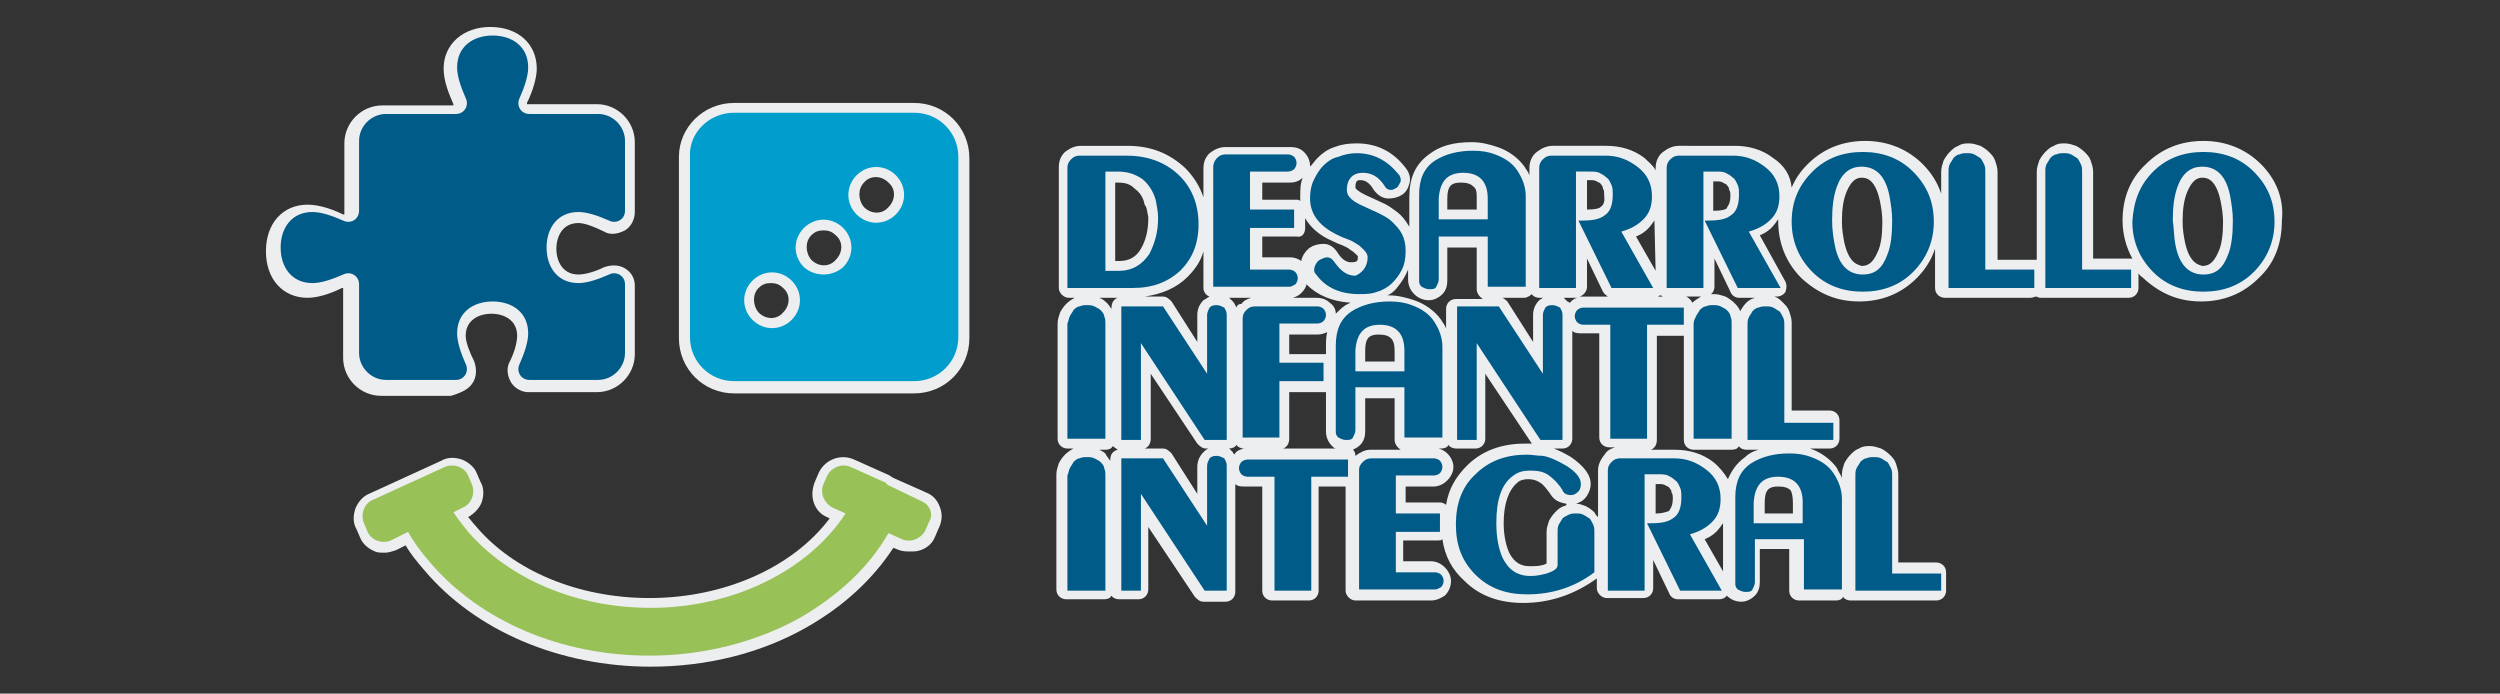 <?xml version="1.0" encoding="utf-8"?>
<!-- Generator: Adobe Illustrator 25.2.0, SVG Export Plug-In . SVG Version: 6.00 Build 0)  -->
<svg version="1.1" id="Capa_1" xmlns="http://www.w3.org/2000/svg" xmlns:xlink="http://www.w3.org/1999/xlink" x="0px" y="0px"
	 viewBox="0 0 204 56.6" style="enable-background:new 0 0 204 56.6;" xml:space="preserve">
<rect x="0" y="0" width="204" height="56.6" fill="#333333" stroke="none"/>
<style type="text/css">
	.st0{fill:#EDEEF0;}
	.st1{fill:#005B89;}
	.st2{fill:#009DCD;}
	.st3{fill:#98C157;}
</style>
<g>
	<g>
		<path class="st0" d="M59.9,8.4h14.7c2.5,0,4.5,2,4.5,4.5v14.7c0,2.5-2,4.5-4.5,4.5H59.9c-2.5,0-4.5-2-4.5-4.5V12.8
			C55.4,10.4,57.4,8.4,59.9,8.4z M70.5,16.9c0.6,0.6,1.5,0.6,2,0v0c0.6-0.6,0.6-1.5,0-2c-0.6-0.6-1.5-0.6-2,0
			C70,15.4,70,16.3,70.5,16.9z M66.2,21.2c0.6,0.6,1.5,0.6,2,0c0.6-0.6,0.6-1.5,0-2c-0.3-0.3-0.6-0.4-1-0.4c-0.4,0-0.7,0.1-1,0.4
			C65.7,19.7,65.7,20.6,66.2,21.2z M61.9,25.5c0.6,0.6,1.5,0.6,2,0c0.6-0.6,0.6-1.5,0-2c-0.3-0.3-0.6-0.4-1-0.4
			c-0.4,0-0.7,0.1-1,0.4C61.4,24,61.4,24.9,61.9,25.5z"/>
		<path class="st0" d="M38.6,31.2c0.3-0.5,0.3-1.1,0.1-1.7c-0.4-0.8-0.7-1.6-0.7-2.1c0-1.3,1.1-1.8,2.1-1.8s2.1,0.5,2.1,1.8
			c0,0.5-0.2,1.3-0.6,2.1c-0.3,0.5-0.2,1.2,0.1,1.7c0.3,0.5,0.9,0.8,1.4,0.8h5.6c1.7,0,3.1-1.4,3.1-3.1v-5.6c0-0.6-0.3-1.1-0.8-1.4
			c-0.5-0.3-1.1-0.3-1.7-0.1c-0.8,0.4-1.6,0.6-2.1,0.6c-1.3,0-1.8-1.1-1.8-2.1c0-1,0.5-2.1,1.8-2.1c0.5,0,1.3,0.3,2.1,0.7
			c0.5,0.3,1.1,0.2,1.7-0.1c0.5-0.3,0.8-0.9,0.8-1.5v-5.7c0-1.7-1.4-3.1-3.1-3.1h-5.6c0,0,0,0-0.1,0c0,0,0-0.1,0-0.1
			c0.5-1,0.8-2.1,0.8-2.8c0-2-1.5-3.4-3.8-3.4c-2.2,0-3.8,1.4-3.8,3.4c0,1.1,0.5,2.2,0.8,2.9c0,0,0,0,0,0.1c0,0-0.1,0-0.1,0h-5.7
			c-1.7,0-3.1,1.4-3.1,3.1v5.7c0,0,0,0,0,0.1c0,0-0.1,0-0.1,0c-0.6-0.3-1.8-0.8-2.9-0.8c-2,0-3.4,1.5-3.4,3.8s1.4,3.8,3.4,3.8
			c0.8,0,1.8-0.3,2.8-0.8c0,0,0,0,0.1,0c0,0,0,0,0,0.1v5.6c0,1.7,1.4,3.1,3.1,3.1h5.7C37.8,32,38.3,31.7,38.6,31.2z"/>
		<path class="st0" d="M76.7,41.4c-0.2-0.6-0.6-1-1.1-1.2l-2.7-1.2c0,0-0.1,0-0.1-0.1c-0.1,0-0.1,0-0.2-0.1l-2.9-1.3
			c-1.1-0.5-2.4,0-2.9,1.1l-0.3,0.7c-0.2,0.5-0.3,1.1-0.1,1.7c0.2,0.6,0.6,1,1.1,1.2l0.2,0.1c-3,4-8.6,6.5-14.7,6.5
			c-5.8,0-11.1-2.2-14.2-5.9c-0.2-0.2-0.4-0.5-0.6-0.7c0.5-0.3,0.9-0.7,1.1-1.2c0.2-0.6,0.2-1.2-0.1-1.7l-0.3-0.7
			c-0.2-0.5-0.7-0.9-1.2-1.1c-0.6-0.2-1.2-0.2-1.7,0.1l-5.9,2.7c-0.5,0.2-0.9,0.7-1.1,1.2c-0.2,0.6-0.2,1.2,0.1,1.7l0.3,0.7
			c0.2,0.5,0.7,0.9,1.2,1.1c0.2,0.1,0.5,0.1,0.8,0.1c0.3,0,0.6-0.1,0.9-0.2h0l0.8-0.4c0.4,0.7,0.9,1.3,1.5,2
			c4.2,5,11.1,7.9,18.5,7.9c4.6,0,9-1.1,12.7-3.2c3-1.7,5.4-3.9,7.1-6.5l0.5,0.2C73.7,45,74,45,74.3,45c0.3,0,0.5,0,0.8-0.1
			c0.6-0.2,1-0.6,1.2-1.1l0.3-0.7C76.9,42.5,76.9,41.9,76.7,41.4z"/>
		<path class="st0" d="M184.5,13.4c-1.2-1.2-2.8-1.9-4.7-1.9c-1.8,0-3.4,0.6-4.7,1.9c-1.3,1.2-1.9,2.8-1.9,4.6
			c0,1.1,0.3,2.2,0.8,3.1c0,0,0,0-0.1,0h-3.1V14c0-0.3-0.1-0.6-0.2-0.9c-0.1-0.3-0.3-0.5-0.5-0.7c-0.2-0.2-0.5-0.4-0.7-0.5
			c-0.3-0.1-0.6-0.2-0.9-0.2c-0.3,0-0.6,0-0.9,0.2c-0.3,0.1-0.5,0.3-0.7,0.5c-0.2,0.2-0.4,0.5-0.5,0.7c-0.1,0.3-0.2,0.6-0.2,0.9v7.2
			c0,0-0.1,0-0.1,0h-3.1V14c0-0.3-0.1-0.6-0.2-0.9c-0.1-0.3-0.3-0.5-0.5-0.7c-0.2-0.2-0.5-0.4-0.7-0.5c-0.3-0.1-0.6-0.2-0.9-0.2
			c-0.3,0-0.6,0-0.9,0.2c-0.3,0.1-0.5,0.3-0.7,0.5c-0.2,0.2-0.4,0.5-0.5,0.7c-0.1,0.3-0.2,0.6-0.2,0.9v1.8c-0.3-0.9-0.8-1.7-1.5-2.4
			c-1.2-1.2-2.8-1.9-4.7-1.9c-1.8,0-3.4,0.6-4.7,1.9c-0.6,0.6-1,1.2-1.3,1.9c-0.1-1-0.6-1.8-1.5-2.4c-0.9-0.7-2-1-3.1-1H137
			c-0.5,0-0.9,0.2-1.3,0.5c-0.4,0.3-0.6,0.8-0.6,1.3l0,0.2c-0.2-0.4-0.6-0.7-0.9-1c-0.9-0.7-2-1-3.1-1h-4.4c-0.5,0-0.9,0.2-1.3,0.5
			c-0.4,0.3-0.6,0.8-0.6,1.3l0,0.6c-0.1-0.3-0.3-0.5-0.4-0.7c-0.5-0.7-1.3-1.3-2.2-1.6c-0.6-0.2-1.3-0.4-2.1-0.4
			c-1.5,0-2.6,0.3-3.5,1c-1.1,0.8-1.6,1.9-1.6,3.5v2.5c0,0,0-0.1,0-0.1c-0.3-0.5-0.6-0.9-1-1.2c-0.4-0.3-0.8-0.6-1.3-0.8
			c-0.4-0.2-0.9-0.4-1.3-0.6c-0.6-0.3-0.8-0.5-0.8-0.6c0-0.6,0.2-0.6,0.4-0.6c0.3,0,0.7,0.1,1.1,0.8c0.3,0.4,0.7,0.7,1.2,0.7
			c0.4,0,0.8-0.1,1.1-0.3c0.3-0.2,0.5-0.5,0.6-0.9c0.1-0.3,0.1-0.8-0.3-1.3c-1-1.3-2.3-2-4-2c-0.7,0-1.3,0.1-1.8,0.3
			c-0.6,0.2-1,0.5-1.4,0.9c-0.2,0.2-0.4,0.5-0.6,0.7c0,0,0-0.1,0-0.1c0-0.4-0.2-0.8-0.5-1.1c-0.3-0.3-0.7-0.4-1.1-0.4H100
			c-0.5,0-0.9,0.2-1.3,0.5c-0.4,0.4-0.5,0.8-0.5,1.3l0,2.3c-0.3-0.9-0.8-1.7-1.5-2.4c-1.3-1.2-2.8-1.8-4.7-1.8h-3.8
			c-0.5,0-0.9,0.2-1.3,0.5c-0.4,0.4-0.5,0.8-0.5,1.3l0,9.8c0,0.4,0.4,0.8,0.8,0.8h0.5c-0.2,0.1-0.5,0.3-0.7,0.5
			c-0.2,0.2-0.4,0.5-0.5,0.7c0,0,0,0,0,0c-0.1,0.3-0.2,0.6-0.2,0.9v9.4c0,0.5,0.4,0.8,0.8,0.8h0.5c-0.2,0.1-0.5,0.3-0.7,0.5
			c-0.2,0.2-0.4,0.5-0.5,0.7c0,0,0,0,0,0c-0.1,0.3-0.2,0.6-0.2,0.9v9.4c0,0.5,0.4,0.8,0.8,0.8h3.1c0.3,0,0.5-0.1,0.6-0.3
			c0.1,0.2,0.4,0.3,0.6,0.3h1.6c0.5,0,0.8-0.4,0.8-0.8V43l3.8,5.7c0.2,0.2,0.4,0.4,0.7,0.4h1.8c0.5,0,0.8-0.4,0.8-0.8v-8.8
			c0.2,0.2,0.5,0.2,0.8,0.2h1.4v8.5c0,0.5,0.4,0.8,0.8,0.8h3c0.5,0,0.8-0.4,0.8-0.8v-8.5h2.1c0,0,0.1,0,0.1,0l0,8.5
			c0,0.4,0.4,0.8,0.8,0.8h6.2c0.4,0,0.8-0.2,1.1-0.4c0.3-0.3,0.5-0.7,0.5-1.2c0-0.4-0.2-0.8-0.5-1.1c-0.3-0.3-0.7-0.5-1.1-0.5h-2.3
			v-1.7h2.8c0.2,0,0.3,0,0.4-0.1c0.2,1.4,0.8,2.5,1.8,3.4c1.2,1.2,2.8,1.8,4.8,1.8c2.2,0,4.2-0.7,6-2l0,0.8c0,0.4,0.4,0.8,0.8,0.8h3
			c0.5,0,0.8-0.4,0.8-0.8v-2.3l1.3,2.7c0.1,0.3,0.4,0.5,0.7,0.5h3.4c0.2,0,0.5-0.1,0.6-0.3c0,0,0,0,0,0c0.3,0.3,0.7,0.5,1.2,0.5
			c0.4,0,0.8-0.2,1.1-0.5c0.3-0.3,0.4-0.7,0.4-1.1v-2.7h2.4v3.4c0,0.5,0.4,0.8,0.8,0.8h3c0.3,0,0.5-0.1,0.6-0.3
			c0.1,0.2,0.4,0.3,0.6,0.3h7c0.5,0,0.8-0.4,0.8-0.8v-1.5c0-0.5-0.4-0.8-0.8-0.8h-3.1v-7.2c0-0.3-0.1-0.6-0.2-0.9
			c-0.1-0.3-0.3-0.5-0.5-0.7c-0.2-0.2-0.5-0.4-0.7-0.5c-0.3-0.1-0.6-0.2-0.9-0.2c-0.3,0-0.6,0-0.9,0.2c-0.3,0.1-0.5,0.3-0.7,0.5
			c-0.2,0.2-0.4,0.5-0.5,0.7c-0.1,0.3-0.2,0.6-0.2,0.9V39c-0.1-0.3-0.3-0.5-0.4-0.8c-0.5-0.7-1.3-1.3-2.2-1.6c0,0,0,0,0,0h1.6
			c0.5,0,0.8-0.4,0.8-0.8v-1.5c0-0.5-0.4-0.8-0.8-0.8h-3.1v-7.2c0-0.3-0.1-0.6-0.2-0.9c-0.1-0.3-0.3-0.5-0.5-0.7
			c-0.2-0.2-0.4-0.4-0.7-0.5h0.2c0.3,0,0.6-0.2,0.7-0.4c0.1-0.3,0.1-0.6,0-0.8l-2.1-3.8c0.5-0.2,0.9-0.5,1.2-0.9
			c0.1-0.1,0.2-0.3,0.3-0.4c0,0,0,0.1,0,0.1c0,1.8,0.6,3.4,1.9,4.7c1.3,1.2,2.8,1.9,4.7,1.9c1.8,0,3.4-0.6,4.7-1.9
			c0.7-0.7,1.2-1.5,1.5-2.4v3.2c0,0.5,0.4,0.8,0.8,0.8h7c0.2,0,0.3-0.1,0.5-0.1c0.1,0.1,0.3,0.1,0.5,0.1h7c0.5,0,0.8-0.4,0.8-0.8
			v-1.2c0.1,0.2,0.3,0.3,0.4,0.4c1.3,1.2,2.8,1.9,4.7,1.9c1.8,0,3.4-0.6,4.7-1.9c1.3-1.2,1.9-2.8,1.9-4.7
			C186.4,16.2,185.7,14.6,184.5,13.4z M140.7,46.8l-1.6-2.8c0.5-0.2,0.9-0.5,1.2-0.9c0.1-0.1,0.2-0.3,0.3-0.4V46.8z M135.1,41.9
			v-2.4h0.3c0.2,0,0.3,0,0.5,0.1c0.1,0.1,0.3,0.1,0.3,0.2c0.1,0.1,0.2,0.2,0.2,0.4c0.1,0.1,0.1,0.3,0.1,0.5c0,0.7-0.3,0.9-0.3,1
			C136.1,41.7,135.8,41.9,135.1,41.9z M128.1,24.7C128.1,24.7,128,24.7,128.1,24.7c-0.1,0-0.1-0.1-0.2-0.1c-0.1-0.1-0.2-0.2-0.3-0.3
			h1.1c0.1,0,0.1,0,0.1,0C128.5,24.3,128.3,24.5,128.1,24.7z M127.6,41.3c-0.3,0.1-0.5,0.3-0.7,0.5c-0.2,0.2-0.4,0.5-0.5,0.7
			c-0.1,0.3-0.2,0.6-0.2,0.9V46c-0.1,0-0.2,0.1-0.3,0.1c-0.3,0.1-0.7,0.1-1.1,0.1c-0.7,0-1.2-0.3-1.6-1c-0.3-0.6-0.5-1.5-0.5-2.5
			c0-1.6,0.4-2.7,1.1-3.3c0.2-0.2,0.5-0.3,0.9-0.3c0.4,0,0.7,0.1,1,0.3c0.3,0.2,0.5,0.5,0.8,0.9c0.3,0.5,0.7,0.7,1.3,0.8
			C127.9,41.2,127.7,41.3,127.6,41.3z M120.5,16.2C120.5,16.2,120.5,16.2,120.5,16.2v0.9h-2.4v-0.9c0-1.1,0.4-1.3,1.1-1.3
			c0.5,0,0.8,0.1,1,0.3C120.5,15.4,120.5,15.7,120.5,16.2z M140.6,14.9c0.1,0.1,0.3,0.1,0.3,0.2c0.1,0.1,0.2,0.2,0.2,0.4
			c0.1,0.1,0.1,0.3,0.1,0.5c0,0.7-0.3,0.9-0.3,1c-0.1,0.1-0.4,0.2-1.1,0.2v-2.4h0.3C140.3,14.8,140.4,14.8,140.6,14.9z M135.5,24.1
			c0.1,0,0.1,0.1,0.2,0.1h-0.4C135.3,24.2,135.4,24.1,135.5,24.1z M129.2,24.2c-0.1,0-0.2,0-0.3,0c0.3-0.1,0.6-0.4,0.6-0.8v-2.3
			l1.3,2.7c0.1,0.2,0.3,0.3,0.4,0.4H129.2z M130.6,16.9c-0.1,0.1-0.4,0.2-1.1,0.2v-2.4h0.3c0.2,0,0.3,0,0.5,0.1
			c0.1,0.1,0.3,0.1,0.3,0.2c0.1,0.1,0.2,0.2,0.2,0.4c0.1,0.1,0.1,0.3,0.1,0.5C131,16.7,130.7,16.8,130.6,16.9z M138.1,24.7
			C138.1,24.7,138.1,24.8,138.1,24.7c-0.1-0.2-0.3-0.4-0.5-0.5h1.2C138.5,24.4,138.3,24.5,138.1,24.7z M135.1,22.1l-1.6-2.8
			c0.5-0.2,0.9-0.5,1.2-0.9c0.1-0.1,0.2-0.3,0.3-0.4L135.1,22.1z M125,24c0.1,0.2,0.4,0.3,0.6,0.3h0.3c-0.1,0.1-0.2,0.1-0.3,0.2
			c-0.3,0.3-0.5,0.7-0.5,1.2v2.2l-2.1-3.3c-0.1-0.1-0.2-0.2-0.4-0.3h1.8C124.6,24.3,124.9,24.1,125,24z M114.9,22
			C114.9,22,114.9,22,114.9,22l0,0.8c0,0.5,0.2,0.9,0.5,1.2c0.3,0.3,0.7,0.5,1.2,0.5c0.4,0,0.8-0.2,1.1-0.5c0.3-0.3,0.4-0.7,0.4-1.1
			v-2.7h2.4v3.4c0,0.3,0.2,0.6,0.5,0.8h-2.2c-0.5,0-0.8,0.4-0.8,0.8v1.6c-0.1-0.3-0.3-0.5-0.4-0.7c-0.5-0.7-1.3-1.3-2.2-1.6
			c-0.6-0.2-1.3-0.4-2.1-0.4c0,0-0.1,0-0.1,0c0.3-0.1,0.5-0.3,0.7-0.5C114.4,23,114.7,22.5,114.9,22z M110.4,36.7
			c0.2-0.1,0.4-0.2,0.6-0.4c0.3-0.3,0.4-0.7,0.4-1.1v-2.7h2.4v3.4c0,0.3,0.2,0.6,0.5,0.8h-2.5c-0.4,0-0.8,0.2-1.2,0.5
			C110.6,36.9,110.5,36.8,110.4,36.7z M100.7,37.1c0-0.1-0.1-0.1-0.1-0.2c-0.1-0.1-0.2-0.2-0.3-0.3c0.2,0,0.5-0.1,0.6-0.3
			c0.1,0.2,0.4,0.3,0.6,0.3C101.1,36.7,100.9,36.8,100.7,37.1C100.7,37.1,100.7,37.1,100.7,37.1z M93.7,17.7c0,0,0,0.1,0,0.1
			c0,1-0.2,1.8-0.6,2.5c-0.4,0.7-1,1-1.8,1H91v-6.4h0.2c0.6,0,1,0.1,1.4,0.5c0.4,0.3,0.7,0.7,0.8,1.3C93.6,16.9,93.6,17.3,93.7,17.7
			z M106.5,18.6v-0.8c0.4,0.7,1.1,1.4,2.3,1.9c0.2,0.1,0.4,0.2,0.7,0.3c0.2,0.1,0.5,0.2,0.7,0.4c0.2,0.1,0.4,0.3,0.5,0.4
			c0,0,0.1,0.1,0.1,0.1c0,0.4,0,0.5-0.6,0.5c-0.2,0-0.6-0.1-1-0.7c-0.3-0.5-0.7-0.8-1.2-0.8c-0.4,0-0.8,0.1-1.1,0.3
			c-0.3,0.2-0.6,0.6-0.7,1c0,0,0,0.1,0,0.1c-0.3-0.2-0.6-0.3-0.9-0.3h-2.3v-1.7h2.8C106.2,19.4,106.5,19.1,106.5,18.6z M100.9,25.1
			c-0.1-0.2-0.2-0.4-0.3-0.5c-0.1-0.1-0.2-0.2-0.3-0.3h1.8c-0.3,0.1-0.6,0.2-0.8,0.5C101,24.8,100.9,25,100.9,25.1z M111.4,29.5
			v-0.9c0-1.1,0.4-1.3,1.1-1.3c0.5,0,0.8,0.1,1,0.3c0.2,0.2,0.3,0.5,0.3,1c0,0,0,0,0,0v0.9H111.4z M108.2,28.3v0.6
			c-0.1,0-0.1,0-0.2,0h-2.8v-1.6h2.3c0.3,0,0.6-0.1,0.8-0.2C108.2,27.5,108.2,27.9,108.2,28.3z M105.2,35.8V32h2.8
			c0.1,0,0.1,0,0.2,0v3.2c0,0.5,0.2,0.9,0.5,1.2c0.1,0.1,0.2,0.2,0.3,0.2h-4.3C105,36.5,105.2,36.2,105.2,35.8z M109.8,24.9
			c-0.3,0.2-0.5,0.4-0.8,0.7c0-0.4-0.2-0.7-0.5-0.9c-0.3-0.3-0.7-0.4-1.1-0.4h-1.9c0.3-0.1,0.5-0.2,0.7-0.4c0.2-0.2,0.4-0.5,0.4-0.7
			c0.9,0.9,2.1,1.4,3.6,1.5C110.2,24.7,110,24.8,109.8,24.9z M98.2,36.9c-0.3,0.3-0.5,0.7-0.5,1.2v2.2L95.6,37
			c-0.2-0.2-0.4-0.4-0.7-0.4h-1.5c0.3-0.1,0.5-0.4,0.5-0.8v-5.3l3.8,5.7c0.2,0.2,0.4,0.4,0.7,0.4h0.2C98.4,36.7,98.3,36.8,98.2,36.9
			z M106.3,14.5c-0.2,0.5-0.2,1-0.2,1.5c0,0.1,0,0.3,0,0.4c-0.1-0.1-0.2-0.1-0.3-0.1h-2.8v-1.4h2.3C105.6,14.9,106,14.8,106.3,14.5z
			 M98.2,23.5c0,0.3,0.2,0.6,0.5,0.7c-0.2,0.1-0.3,0.2-0.5,0.3c-0.3,0.3-0.5,0.7-0.5,1.2v2.2l-2.1-3.3c-0.2-0.2-0.4-0.4-0.7-0.4
			h-1.5c1.4-0.2,2.6-0.7,3.5-1.6c0.6-0.6,1.1-1.3,1.3-2.1L98.2,23.5z M91.2,24.3c-0.3,0.1-0.5,0.4-0.5,0.8v0.1
			c-0.1-0.1-0.2-0.3-0.3-0.4c-0.2-0.2-0.4-0.4-0.7-0.5H91.2z M89.7,36.7h0.5c0.3,0,0.5-0.1,0.6-0.3c0.1,0.1,0.3,0.2,0.4,0.3
			c-0.4,0.1-0.6,0.4-0.6,0.8v0.1c-0.1-0.1-0.2-0.3-0.3-0.4C90.2,36.9,89.9,36.8,89.7,36.7z M114.7,41.1v-1.4h2.3
			c0.4,0,0.8-0.2,1.1-0.5c0.3-0.3,0.5-0.7,0.5-1.1c0-0.4-0.2-0.8-0.5-1.1c-0.2-0.2-0.4-0.3-0.7-0.4h0.2c0.3,0,0.5-0.1,0.6-0.3
			c0.1,0.2,0.4,0.3,0.6,0.3h1.6c0.5,0,0.8-0.4,0.8-0.8v-5.3l3.8,5.7c0,0,0,0,0,0c-0.2,0-0.4,0-0.6,0c-1.9,0-3.5,0.6-4.7,1.8
			c-0.9,0.9-1.5,1.9-1.7,3.2c-0.1-0.1-0.3-0.2-0.5-0.2H114.7z M130.4,38.4l0,3.8c-0.1-0.1-0.2-0.2-0.3-0.4c-0.2-0.2-0.5-0.4-0.7-0.5
			c-0.3-0.1-0.5-0.2-0.8-0.2c0.3-0.1,0.5-0.2,0.7-0.4c0.3-0.3,0.5-0.8,0.5-1.2c0-0.8-0.6-1.5-1.6-2.2c-0.5-0.3-0.9-0.5-1.4-0.7h0.7
			c0.5,0,0.8-0.4,0.8-0.8v-8.8c0.2,0.2,0.5,0.2,0.8,0.2h1.4v8.5c0,0.5,0.4,0.8,0.8,0.8h0.5c-0.3,0.1-0.6,0.2-0.8,0.5
			C130.6,37.5,130.4,37.9,130.4,38.4z M146.3,41C146.3,41,146.3,41,146.3,41v0.9H144V41c0-1.1,0.4-1.3,1.1-1.3c0.5,0,0.8,0.1,1,0.3
			C146.2,40.1,146.3,40.5,146.3,41z M142.4,37.3c-0.7,0.5-1.1,1.1-1.4,1.8c-0.3-0.5-0.7-1-1.2-1.4c-0.9-0.7-2-1-3.1-1h-2
			c0.3-0.1,0.5-0.4,0.5-0.8v-8.5h2.1c0,0,0.1,0,0.1,0v8.5c0,0.5,0.4,0.8,0.8,0.8h3.1c0.3,0,0.5-0.1,0.6-0.3c0.1,0.2,0.4,0.3,0.6,0.3
			h1C143.1,36.8,142.7,37,142.4,37.3z M142.5,24.7c-0.2,0.2-0.4,0.5-0.5,0.7c0,0,0,0,0,0c0,0,0,0,0,0c-0.1-0.3-0.3-0.5-0.5-0.7
			c-0.2-0.2-0.5-0.4-0.7-0.5c-0.3-0.1-0.6-0.2-0.9-0.2c-0.1,0-0.2,0-0.3,0c0.2-0.1,0.3-0.4,0.3-0.6v-2.3l1.3,2.7
			c0.1,0.3,0.4,0.5,0.7,0.5h1.3C142.9,24.4,142.7,24.5,142.5,24.7z M150.5,19.8c-0.1-0.5-0.2-1.1-0.2-1.7c0-1,0.1-1.8,0.4-2.5
			c0.4-0.9,0.8-1.1,1.2-1.1c0.3,0,1.1,0,1.5,1.9c0.1,0.5,0.2,1.1,0.2,1.7c0,1-0.1,1.9-0.4,2.5c-0.4,0.9-0.8,1.1-1.3,1.1
			C151.7,21.6,150.9,21.6,150.5,19.8C150.5,19.8,150.5,19.8,150.5,19.8z M178.3,19.8c-0.1-0.5-0.2-1.1-0.2-1.7c0-1,0.1-1.8,0.4-2.5
			c0.4-0.9,0.8-1.1,1.2-1.1c0.3,0,1.1,0,1.5,1.9c0.1,0.5,0.2,1.1,0.2,1.7c0,1-0.1,1.9-0.4,2.5c-0.4,0.9-0.8,1.1-1.3,1.1
			C179.5,21.6,178.7,21.6,178.3,19.8C178.3,19.8,178.3,19.8,178.3,19.8z"/>
	</g>
	<g>
		<path class="st1" d="M96.3,22.1c-1,0.9-2.2,1.4-3.9,1.4h-5.3l0-9.8c0-0.3,0.1-0.5,0.3-0.7c0.2-0.2,0.4-0.3,0.7-0.3h3.8
			c1.7,0,3.1,0.5,4.2,1.5c1.1,1,1.7,2.4,1.7,4.1C97.8,19.9,97.3,21.1,96.3,22.1z M94.5,17.8c0-0.5-0.1-1-0.2-1.5
			c-0.2-0.7-0.6-1.3-1.1-1.7C92.6,14.2,92,14,91.2,14h-1v8.1h1.1c1.1,0,1.9-0.5,2.5-1.4C94.2,19.9,94.5,19,94.5,17.8L94.5,17.8z"/>
		<path class="st1" d="M99.3,12.9c0.2-0.2,0.4-0.3,0.7-0.3h5.1c0.2,0,0.4,0.1,0.5,0.2c0.1,0.1,0.2,0.3,0.2,0.5
			c0,0.2-0.1,0.4-0.2,0.5c-0.1,0.1-0.3,0.2-0.5,0.2h-3.1v3.1h3.6v1.5h-3.6V22h3.2c0.2,0,0.4,0.1,0.5,0.2c0.1,0.1,0.2,0.3,0.2,0.5
			c0,0.2-0.1,0.4-0.2,0.5c-0.2,0.1-0.3,0.2-0.5,0.2H99l0-9.8C99,13.4,99.1,13.1,99.3,12.9z"/>
		<path class="st1" d="M111.6,21c0-0.2-0.1-0.4-0.3-0.6s-0.4-0.4-0.6-0.5c-0.3-0.2-0.5-0.3-0.8-0.4c-0.3-0.1-0.5-0.2-0.7-0.3
			c-1.5-0.7-2.3-1.7-2.3-3c0-0.6,0.1-1.1,0.3-1.5c0.2-0.4,0.4-0.8,0.8-1.2c0.3-0.3,0.7-0.6,1.2-0.7c0.5-0.2,1-0.3,1.5-0.3
			c1.4,0,2.5,0.6,3.4,1.7c0.2,0.2,0.2,0.4,0.2,0.6c-0.1,0.2-0.2,0.4-0.3,0.5c-0.2,0.1-0.3,0.2-0.5,0.2c-0.2,0-0.4-0.1-0.5-0.3
			c-0.5-0.8-1.1-1.1-1.8-1.1c-0.8,0-1.3,0.5-1.3,1.4c0,0.5,0.4,0.9,1.3,1.3c0.4,0.2,0.9,0.4,1.3,0.6c0.4,0.2,0.8,0.4,1.1,0.7
			c0.3,0.3,0.6,0.6,0.8,1c0.2,0.4,0.3,0.8,0.3,1.4c0,0.6-0.1,1.1-0.3,1.5c-0.2,0.4-0.5,0.8-0.8,1.1c-0.3,0.3-0.8,0.6-1.2,0.7
			c-0.5,0.2-1,0.2-1.5,0.2c-1.5,0-2.7-0.5-3.5-1.6c-0.2-0.2-0.2-0.4-0.1-0.7c0.1-0.2,0.2-0.4,0.4-0.5c0.2-0.1,0.4-0.2,0.6-0.2
			c0.2,0,0.4,0.1,0.6,0.4c0.5,0.7,1,1.1,1.7,1.1C111.1,22.3,111.6,21.8,111.6,21z"/>
		<path class="st1" d="M121.4,23.5v-4.2h-4v3.5c0,0.2-0.1,0.4-0.2,0.6c-0.1,0.2-0.3,0.2-0.6,0.2c-0.2,0-0.4-0.1-0.6-0.2
			c-0.2-0.2-0.2-0.3-0.2-0.6v-6.9c0-1.3,0.4-2.2,1.3-2.8c0.8-0.5,1.8-0.8,3.1-0.8c0.7,0,1.3,0.1,1.8,0.3c0.8,0.3,1.4,0.7,1.8,1.3
			c0.4,0.6,0.7,1.3,0.7,2.1v7.4H121.4z M121.4,16.2c0-1.4-0.7-2.1-2-2.1c-1.3,0-1.9,0.7-2,2.1v1.7h4V16.2z"/>
		<path class="st1" d="M131.5,23.5l-2.7-5.5h0.3c0.8,0,1.4-0.1,1.8-0.4c0.5-0.3,0.7-0.9,0.7-1.7c0-0.3,0-0.6-0.1-0.8
			c-0.1-0.2-0.2-0.5-0.4-0.6c-0.2-0.2-0.4-0.3-0.6-0.4c-0.2-0.1-0.5-0.1-0.8-0.1h-1.1v9.5h-3l0-9.8c0-0.3,0.1-0.5,0.3-0.7
			c0.2-0.2,0.4-0.3,0.7-0.3h4.4c1,0,1.8,0.3,2.6,0.9c0.8,0.6,1.2,1.4,1.2,2.4c0,0.8-0.2,1.4-0.7,1.9c-0.5,0.5-1.1,0.8-1.8,1l2.6,4.6
			H131.5z"/>
		<path class="st1" d="M141.8,23.5l-2.7-5.5h0.3c0.8,0,1.4-0.1,1.8-0.4c0.5-0.3,0.7-0.9,0.7-1.7c0-0.3,0-0.6-0.1-0.8
			c-0.1-0.2-0.2-0.5-0.4-0.6c-0.2-0.2-0.4-0.3-0.6-0.4c-0.2-0.1-0.5-0.1-0.8-0.1H139v9.5h-3l0-9.8c0-0.3,0.1-0.5,0.3-0.7
			c0.2-0.2,0.4-0.3,0.7-0.3h4.4c1,0,1.8,0.3,2.6,0.9c0.8,0.6,1.2,1.4,1.2,2.4c0,0.8-0.2,1.4-0.7,1.9c-0.5,0.5-1.1,0.8-1.8,1l2.6,4.6
			H141.8z"/>
		<path class="st1" d="M147.9,14c1.1-1.1,2.5-1.6,4.1-1.6c1.6,0,3,0.5,4.1,1.6c1.1,1.1,1.7,2.4,1.7,4.1c0,1.6-0.6,3-1.7,4.1
			c-1.1,1.1-2.5,1.6-4.1,1.6c-1.6,0-3-0.5-4.1-1.6c-1.1-1.1-1.7-2.5-1.7-4.1C146.2,16.4,146.8,15.1,147.9,14z M149.7,19.9
			c0.3,1.7,1.1,2.5,2.3,2.5c1,0,1.6-0.5,2-1.6c0.3-0.7,0.4-1.7,0.4-2.8c0-0.7-0.1-1.3-0.2-1.9c-0.3-1.7-1.1-2.5-2.3-2.5
			c-0.9,0-1.6,0.5-2,1.6c-0.3,0.8-0.4,1.7-0.4,2.8C149.5,18.7,149.6,19.4,149.7,19.9z"/>
		<path class="st1" d="M166,22v1.5h-7V14c0-0.2,0-0.4,0.1-0.6c0.1-0.2,0.2-0.3,0.3-0.5c0.1-0.1,0.3-0.3,0.5-0.3
			c0.2-0.1,0.4-0.1,0.6-0.1c0.2,0,0.4,0,0.6,0.1c0.2,0.1,0.3,0.2,0.5,0.3c0.1,0.1,0.2,0.3,0.3,0.5c0.1,0.2,0.1,0.4,0.1,0.6v8H166z"
			/>
		<path class="st1" d="M173.9,22v1.5h-7V14c0-0.2,0-0.4,0.1-0.6c0.1-0.2,0.2-0.3,0.3-0.5c0.1-0.1,0.3-0.3,0.5-0.3
			c0.2-0.1,0.4-0.1,0.6-0.1c0.2,0,0.4,0,0.6,0.1c0.2,0.1,0.3,0.2,0.5,0.3c0.1,0.1,0.2,0.3,0.3,0.5c0.1,0.2,0.1,0.4,0.1,0.6v8H173.9z
			"/>
		<path class="st1" d="M175.7,14c1.1-1.1,2.5-1.6,4.1-1.6c1.6,0,3,0.5,4.1,1.6c1.1,1.1,1.7,2.4,1.7,4.1c0,1.6-0.6,3-1.7,4.1
			c-1.1,1.1-2.5,1.6-4.1,1.6c-1.6,0-3-0.5-4.1-1.6c-1.1-1.1-1.7-2.5-1.7-4.1C174.1,16.4,174.6,15.1,175.7,14z M177.5,19.9
			c0.3,1.7,1.1,2.5,2.3,2.5c1,0,1.6-0.5,2-1.6c0.3-0.7,0.4-1.7,0.4-2.8c0-0.7-0.1-1.3-0.2-1.9c-0.3-1.7-1.1-2.5-2.3-2.5
			c-0.9,0-1.6,0.5-2,1.6c-0.3,0.8-0.4,1.7-0.4,2.8C177.4,18.7,177.4,19.4,177.5,19.9z"/>
		<path class="st1" d="M87.3,25.8c0.1-0.2,0.2-0.3,0.3-0.5c0.1-0.1,0.3-0.3,0.5-0.3c0.2-0.1,0.4-0.1,0.6-0.1c0.2,0,0.4,0,0.6,0.1
			c0.2,0.1,0.4,0.2,0.5,0.3c0.1,0.1,0.3,0.3,0.3,0.5c0.1,0.2,0.1,0.4,0.1,0.6v9.4h-3.1v-9.4C87.2,26.2,87.2,26,87.3,25.8z"/>
		<path class="st1" d="M98.5,25.7c0-0.2,0.1-0.4,0.2-0.6c0.2-0.2,0.4-0.2,0.6-0.2c0.2,0,0.4,0.1,0.6,0.2c0.1,0.2,0.2,0.3,0.2,0.6
			v10.2h-1.8l-5.2-7.9h0v7.9h-1.6V25h3.4l3.6,5.5h0V25.7z"/>
		<path class="st1" d="M101.4,35.8l0-9.8c0-0.3,0.1-0.5,0.3-0.7c0.2-0.2,0.4-0.3,0.7-0.3h5.1c0.2,0,0.4,0.1,0.5,0.2
			c0.1,0.1,0.2,0.3,0.2,0.5c0,0.2-0.1,0.4-0.2,0.5c-0.1,0.1-0.3,0.2-0.5,0.2h-3.1v3.2h3.6v1.5h-3.6v4.6H101.4z"/>
		<path class="st1" d="M114.6,35.8v-4.2h-4v3.5c0,0.2-0.1,0.4-0.2,0.6c-0.1,0.2-0.3,0.2-0.6,0.2c-0.2,0-0.4-0.1-0.6-0.2
			c-0.2-0.2-0.2-0.3-0.2-0.6v-6.9c0-1.3,0.4-2.2,1.3-2.8c0.8-0.5,1.8-0.8,3.1-0.8c0.7,0,1.3,0.1,1.8,0.3c0.8,0.3,1.4,0.7,1.8,1.3
			c0.4,0.6,0.7,1.3,0.7,2.1v7.4H114.6z M114.6,28.6c0-1.4-0.7-2.1-2-2.1c-1.3,0-1.9,0.7-2,2.1v1.7h4V28.6z"/>
		<path class="st1" d="M125.9,25.7c0-0.2,0.1-0.4,0.2-0.6c0.2-0.2,0.4-0.2,0.6-0.2c0.2,0,0.4,0.1,0.6,0.2c0.1,0.2,0.2,0.3,0.2,0.6
			v10.2h-1.8l-5.2-7.9h0v7.9h-1.6V25h3.4l3.6,5.5h0V25.7z"/>
		<path class="st1" d="M137.3,26.5h-2.9v9.3h-3v-9.3h-2.2c-0.2,0-0.4-0.1-0.5-0.2c-0.1-0.1-0.2-0.3-0.2-0.5c0-0.2,0.1-0.4,0.2-0.5
			c0.1-0.1,0.3-0.2,0.5-0.2h8.2V26.5z"/>
		<path class="st1" d="M138.4,25.8c0.1-0.2,0.2-0.3,0.3-0.5c0.1-0.1,0.3-0.3,0.5-0.3c0.2-0.1,0.4-0.1,0.6-0.1c0.2,0,0.4,0,0.6,0.1
			c0.2,0.1,0.4,0.2,0.5,0.3c0.1,0.1,0.3,0.3,0.3,0.5c0.1,0.2,0.1,0.4,0.1,0.6v9.4h-3.1v-9.4C138.2,26.2,138.3,26,138.4,25.8z"/>
		<path class="st1" d="M149.6,34.4v1.5h-7v-9.4c0-0.2,0-0.4,0.1-0.6c0.1-0.2,0.2-0.3,0.3-0.5c0.1-0.1,0.3-0.3,0.5-0.3
			c0.2-0.1,0.4-0.1,0.6-0.1c0.2,0,0.4,0,0.6,0.1c0.2,0.1,0.3,0.2,0.5,0.3c0.1,0.1,0.2,0.3,0.3,0.5c0.1,0.2,0.1,0.4,0.1,0.6v8H149.6z
			"/>
		<path class="st1" d="M87.3,38.2c0.1-0.2,0.2-0.3,0.3-0.5c0.1-0.1,0.3-0.3,0.5-0.3c0.2-0.1,0.4-0.1,0.6-0.1c0.2,0,0.4,0,0.6,0.1
			c0.2,0.1,0.4,0.2,0.5,0.3c0.1,0.1,0.3,0.3,0.3,0.5c0.1,0.2,0.1,0.4,0.1,0.6v9.4h-3.1v-9.4C87.2,38.6,87.2,38.4,87.3,38.2z"/>
		<path class="st1" d="M98.5,38c0-0.2,0.1-0.4,0.2-0.6c0.2-0.2,0.4-0.2,0.6-0.2c0.2,0,0.4,0.1,0.6,0.2c0.1,0.2,0.2,0.3,0.2,0.6v10.2
			h-1.8l-5.2-7.9h0v7.9h-1.6V37.4h3.4l3.6,5.5h0V38z"/>
		<path class="st1" d="M110,38.9H107v9.3h-3v-9.3h-2.2c-0.2,0-0.4-0.1-0.5-0.2c-0.1-0.1-0.2-0.3-0.2-0.5c0-0.2,0.1-0.4,0.2-0.5
			c0.1-0.1,0.3-0.2,0.5-0.2h8.2V38.9z"/>
		<path class="st1" d="M111.2,37.7c0.2-0.2,0.4-0.3,0.7-0.3h5.1c0.2,0,0.4,0.1,0.5,0.2c0.1,0.1,0.2,0.3,0.2,0.5
			c0,0.2-0.1,0.4-0.2,0.5c-0.1,0.1-0.3,0.2-0.5,0.2h-3.1v3.1h3.6v1.5h-3.6v3.3h3.2c0.2,0,0.4,0.1,0.5,0.2c0.1,0.1,0.2,0.3,0.2,0.5
			c0,0.2-0.1,0.4-0.2,0.5c-0.2,0.1-0.3,0.2-0.5,0.2h-6.2l0-9.8C110.9,38.1,111,37.9,111.2,37.7z"/>
		<path class="st1" d="M125.9,37.2c0.6,0.1,1.2,0.4,1.9,0.8c0.8,0.5,1.2,1,1.2,1.5c0,0.3-0.1,0.5-0.2,0.6c-0.2,0.2-0.4,0.3-0.6,0.3
			c-0.3,0-0.6-0.1-0.7-0.4c-0.3-0.5-0.7-0.9-1.1-1.2c-0.4-0.3-0.9-0.4-1.5-0.4c-0.6,0-1,0.1-1.4,0.4c-1,0.7-1.4,2-1.4,3.9
			c0,1.2,0.2,2.1,0.5,2.8c0.5,1,1.2,1.5,2.3,1.5c0.5,0,0.9-0.1,1.3-0.2c0.6-0.2,0.9-0.4,0.9-0.7v-2.7c0-0.2,0-0.4,0.1-0.6
			c0.1-0.2,0.2-0.3,0.3-0.5c0.1-0.1,0.3-0.2,0.5-0.3c0.2-0.1,0.4-0.1,0.6-0.1c0.2,0,0.4,0,0.6,0.1c0.2,0.1,0.3,0.2,0.5,0.3
			c0.1,0.1,0.2,0.3,0.3,0.5c0.1,0.2,0.1,0.4,0.1,0.6v3.3c-1.6,1.2-3.4,1.8-5.5,1.8c-1.7,0-3.1-0.5-4.2-1.6c-1.1-1.1-1.6-2.4-1.6-4.1
			c0-1.7,0.5-3.1,1.6-4.1c1.1-1.1,2.5-1.6,4.2-1.6C125,37.1,125.5,37.2,125.9,37.2z"/>
		<path class="st1" d="M137.1,48.2l-2.7-5.5h0.3c0.8,0,1.4-0.1,1.8-0.4c0.5-0.3,0.7-0.9,0.7-1.7c0-0.3,0-0.6-0.1-0.8
			c-0.1-0.2-0.2-0.5-0.4-0.6c-0.2-0.2-0.4-0.3-0.6-0.4c-0.2-0.1-0.5-0.1-0.8-0.1h-1.1v9.5h-3l0-9.8c0-0.3,0.1-0.5,0.3-0.7
			c0.2-0.2,0.4-0.3,0.7-0.3h4.4c1,0,1.8,0.3,2.6,0.9c0.8,0.6,1.2,1.4,1.2,2.4c0,0.8-0.2,1.4-0.7,1.9c-0.5,0.5-1.1,0.8-1.8,1l2.6,4.6
			H137.1z"/>
		<path class="st1" d="M147.2,48.2V44h-4v3.5c0,0.2-0.1,0.4-0.2,0.6c-0.1,0.2-0.3,0.2-0.6,0.2c-0.2,0-0.4-0.1-0.6-0.2
			c-0.2-0.2-0.2-0.3-0.2-0.6v-6.9c0-1.3,0.4-2.2,1.3-2.8c0.8-0.5,1.8-0.8,3.1-0.8c0.7,0,1.3,0.1,1.8,0.3c0.8,0.3,1.4,0.7,1.8,1.3
			c0.4,0.6,0.7,1.3,0.7,2.1v7.4H147.2z M147.1,41c0-1.4-0.7-2.1-2-2.1c-1.3,0-1.9,0.7-2,2.1v1.7h4V41z"/>
		<path class="st1" d="M158.4,46.7v1.5h-7v-9.4c0-0.2,0-0.4,0.1-0.6c0.1-0.2,0.2-0.3,0.3-0.5c0.1-0.1,0.3-0.3,0.5-0.3
			c0.2-0.1,0.4-0.1,0.6-0.1c0.2,0,0.4,0,0.6,0.1c0.2,0.1,0.3,0.2,0.5,0.3c0.1,0.1,0.2,0.3,0.3,0.5c0.1,0.2,0.1,0.4,0.1,0.6v8H158.4z
			"/>
	</g>
	<g>
		<path class="st2" d="M59.9,9.2h14.7c2,0,3.6,1.6,3.6,3.6v14.7c0,2-1.6,3.6-3.6,3.6H59.9c-2,0-3.6-1.6-3.6-3.6V12.8
			C56.2,10.8,57.9,9.2,59.9,9.2z M73.1,17.5c0.9-0.9,0.9-2.3,0-3.2c-0.9-0.9-2.3-0.9-3.2,0c-0.9,0.9-0.9,2.3,0,3.2
			C70.8,18.4,72.2,18.4,73.1,17.5z M68.8,21.8c0.9-0.9,0.9-2.3,0-3.2c-0.9-0.9-2.3-0.9-3.2,0s-0.9,2.3,0,3.2
			C66.5,22.6,67.9,22.6,68.8,21.8z M61.4,26.1c0.9,0.9,2.3,0.9,3.2,0c0.9-0.9,0.9-2.3,0-3.2c-0.9-0.9-2.3-0.9-3.2,0
			C60.5,23.8,60.5,25.2,61.4,26.1z"/>
		<path class="st1" d="M25.5,17.3c0.7,0,1.6,0.3,2.5,0.7c0.6,0.3,1.3-0.1,1.3-0.8v-4.1h0v-1.6c0-1.2,1-2.2,2.2-2.2h0.8v0h4.9
			c0.7,0,1.1-0.7,0.8-1.3c-0.4-0.9-0.7-1.8-0.7-2.5c0-1.7,1.3-2.6,2.9-2.6c1.6,0,2.9,0.9,2.9,2.6c0,0.7-0.3,1.6-0.7,2.5
			c-0.3,0.6,0.1,1.3,0.8,1.3h3.6v0h2c1.2,0,2.2,1,2.2,2.2v5.7c0,0.7-0.7,1.1-1.3,0.8c-0.9-0.4-1.8-0.7-2.5-0.7
			c-1.7,0-2.6,1.3-2.6,2.9c0,1.6,0.9,2.9,2.6,2.9c0.7,0,1.6-0.3,2.5-0.7c0.6-0.3,1.3,0.1,1.3,0.8v5.6c0,1.2-1,2.2-2.2,2.2h-5.6
			c-0.7,0-1.1-0.7-0.8-1.3c0.4-0.9,0.7-1.8,0.7-2.5c0-1.7-1.3-2.6-2.9-2.6c-1.6,0-2.9,0.9-2.9,2.6c0,0.7,0.3,1.6,0.7,2.5
			c0.3,0.6-0.1,1.3-0.8,1.3h-5.7c-1.2,0-2.2-1-2.2-2.2v-1.2h0v-4.4c0-0.7-0.7-1.1-1.3-0.8c-0.9,0.4-1.8,0.7-2.5,0.7
			c-1.7,0-2.6-1.3-2.6-2.9C22.9,18.6,23.8,17.3,25.5,17.3z"/>
		<path class="st3" d="M75.2,40.9l-2.7-1.3c0,0-0.1,0-0.1-0.1c0,0-0.1,0-0.1-0.1l-2.9-1.3c-0.7-0.3-1.5,0-1.9,0.7l-0.3,0.7
			c-0.3,0.7,0,1.5,0.7,1.9l1.1,0.5c-3,4.6-9.1,7.7-15.9,7.7c-6,0-11.5-2.3-14.9-6.2c-0.4-0.5-0.8-1-1.2-1.6l0.8-0.4
			c0.7-0.3,1-1.2,0.7-1.9l-0.3-0.7c-0.3-0.7-1.2-1-1.9-0.7l-5.9,2.7c-0.7,0.3-1,1.2-0.7,1.9l0.3,0.7c0.3,0.7,1.2,1,1.9,0.7l1.4-0.7
			c0.5,0.9,1.1,1.7,1.8,2.5c4.1,4.8,10.7,7.6,17.9,7.6c4.4,0,8.7-1.1,12.3-3.1c3.1-1.8,5.6-4.1,7.2-6.9l1.1,0.5
			c0.7,0.3,1.5,0,1.9-0.7l0.3-0.7C76.2,42,75.9,41.2,75.2,40.9z"/>
	</g>
</g>
</svg>

